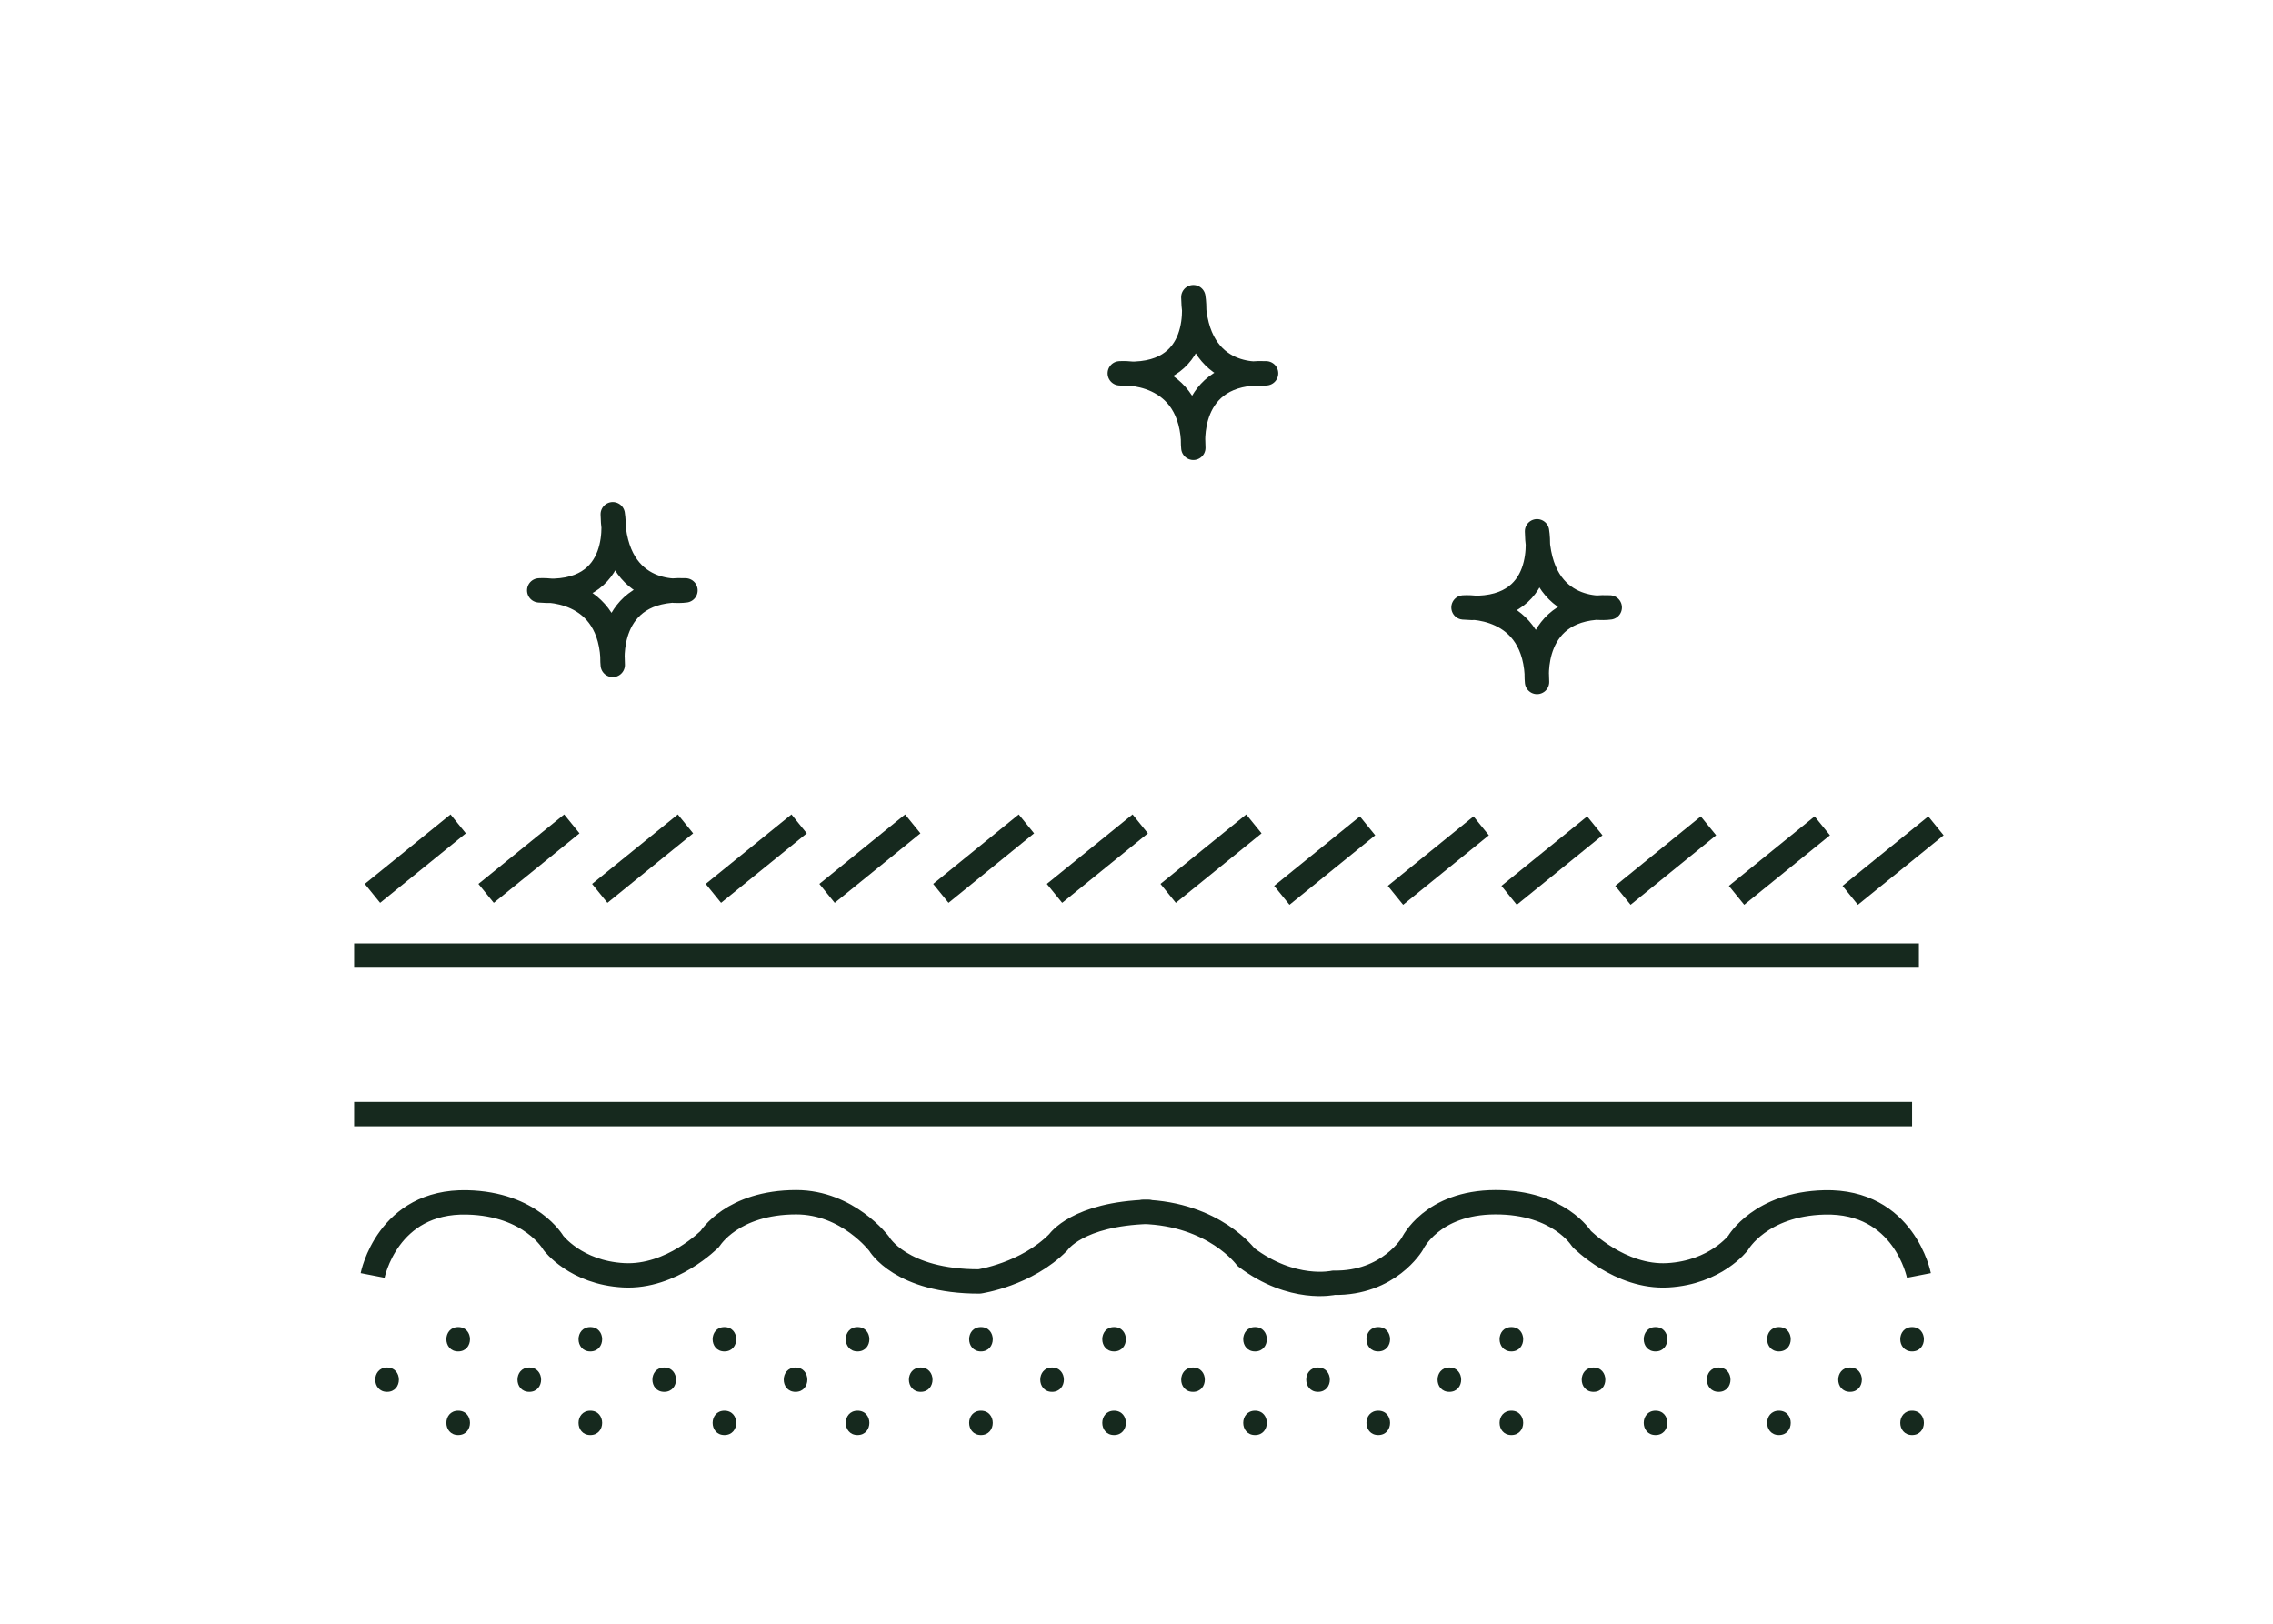 <?xml version="1.0" encoding="UTF-8"?>
<svg id="ruce" xmlns="http://www.w3.org/2000/svg" viewBox="0 0 140 100">
  <defs>
    <style>
      .cls-1 {
        fill: none;
        stroke: #16291e;
        stroke-linejoin: round;
        stroke-width: 1.5px;
      }

      .cls-2 {
        fill: #16291e;
      }
    </style>
  </defs>
  <g>
    <g id="Vrstva_3" data-name="Vrstva 3">
      <path class="cls-1" d="M37.74,31.67s.89,5.16-4.53,4.69c0,0,4.53-.36,4.53,4.59,0,0-.57-4.8,4.48-4.59,0,0-4.38.68-4.48-4.69Z"/>
    </g>
    <g id="Vrstva_3-2" data-name="Vrstva 3">
      <path class="cls-1" d="M73.5,18.3s.89,5.16-4.53,4.69c0,0,4.53-.36,4.53,4.59,0,0-.57-4.8,4.48-4.59,0,0-4.38.68-4.48-4.69Z"/>
    </g>
    <g id="Vrstva_3-3" data-name="Vrstva 3">
      <path class="cls-1" d="M94.67,32.72s.89,5.16-4.53,4.69c0,0,4.53-.36,4.53,4.59,0,0-.57-4.8,4.48-4.59,0,0-4.38.68-4.48-4.69Z"/>
    </g>
  </g>
  <g>
    <line class="cls-1" x1="21.81" y1="58.85" x2="118.19" y2="58.85"/>
    <line class="cls-1" x1="21.81" y1="68.61" x2="117.77" y2="68.61"/>
    <path class="cls-1" d="M118.19,78.55s-.9-4.62-5.82-4.5c-3.94.1-5.31,2.49-5.31,2.49,0,0-1.38,1.83-4.33,2s-5.32-2.25-5.32-2.25c0,0-1.38-2.26-5.31-2.25s-5.11,2.56-5.11,2.56c0,0-1.44,2.46-4.85,2.4,0,0-2.54.59-5.4-1.58,0,0-1.95-2.66-6.35-2.79h.36c-4.4.13-5.56,1.87-5.56,1.87-1.97,2-4.87,2.42-4.87,2.42-4.85.01-6.17-2.32-6.17-2.32,0,0-1.93-2.56-5.11-2.56-3.94,0-5.31,2.25-5.31,2.25,0,0-2.36,2.41-5.32,2.25s-4.33-2-4.33-2c0,0-1.37-2.4-5.31-2.49-4.92-.12-5.82,4.5-5.82,4.5"/>
    <g>
      <path class="cls-2" d="M23.84,85.72c.97,0,.97-1.5,0-1.5s-.97,1.5,0,1.5h0Z"/>
      <path class="cls-2" d="M28.22,83.23c.97,0,.97-1.5,0-1.5s-.97,1.5,0,1.5h0Z"/>
      <path class="cls-2" d="M28.22,88.38c.97,0,.97-1.5,0-1.5s-.97,1.5,0,1.5h0Z"/>
      <path class="cls-2" d="M32.6,85.72c.97,0,.97-1.5,0-1.5s-.97,1.5,0,1.5h0Z"/>
    </g>
    <g>
      <path class="cls-2" d="M40.91,85.72c.97,0,.97-1.5,0-1.5s-.97,1.5,0,1.5h0Z"/>
      <path class="cls-2" d="M36.36,83.23c.97,0,.97-1.5,0-1.5s-.97,1.5,0,1.5h0Z"/>
      <path class="cls-2" d="M36.36,88.38c.97,0,.97-1.5,0-1.5s-.97,1.5,0,1.5h0Z"/>
      <path class="cls-2" d="M52.82,83.23c.97,0,.97-1.5,0-1.5s-.97,1.5,0,1.5h0Z"/>
      <path class="cls-2" d="M52.82,88.38c.97,0,.97-1.5,0-1.5s-.97,1.5,0,1.5h0Z"/>
      <path class="cls-2" d="M44.62,83.23c.97,0,.97-1.5,0-1.5s-.97,1.5,0,1.5h0Z"/>
      <path class="cls-2" d="M44.62,88.38c.97,0,.97-1.5,0-1.5s-.97,1.5,0,1.5h0Z"/>
      <path class="cls-2" d="M49,85.72c.97,0,.97-1.5,0-1.5s-.97,1.5,0,1.5h0Z"/>
      <path class="cls-2" d="M56.71,85.72c.97,0,.97-1.5,0-1.5s-.97,1.5,0,1.5h0Z"/>
      <path class="cls-2" d="M68.62,83.23c.97,0,.97-1.5,0-1.5s-.97,1.5,0,1.5h0Z"/>
      <path class="cls-2" d="M68.62,88.38c.97,0,.97-1.5,0-1.5s-.97,1.5,0,1.5h0Z"/>
      <path class="cls-2" d="M60.42,83.23c.97,0,.97-1.5,0-1.5s-.97,1.5,0,1.5h0Z"/>
      <path class="cls-2" d="M60.42,88.38c.97,0,.97-1.5,0-1.5s-.97,1.5,0,1.5h0Z"/>
      <path class="cls-2" d="M64.8,85.72c.97,0,.97-1.5,0-1.5s-.97,1.5,0,1.5h0Z"/>
      <path class="cls-2" d="M77.3,83.23c.97,0,.97-1.5,0-1.5s-.97,1.5,0,1.5h0Z"/>
      <path class="cls-2" d="M77.3,88.38c.97,0,.97-1.5,0-1.5s-.97,1.5,0,1.5h0Z"/>
      <path class="cls-2" d="M73.48,85.72c.97,0,.97-1.5,0-1.5s-.97,1.5,0,1.5h0Z"/>
      <path class="cls-2" d="M81.18,85.72c.97,0,.97-1.5,0-1.5s-.97,1.5,0,1.5h0Z"/>
      <path class="cls-2" d="M93.09,83.23c.97,0,.97-1.5,0-1.5s-.97,1.5,0,1.5h0Z"/>
      <path class="cls-2" d="M93.09,88.38c.97,0,.97-1.5,0-1.5s-.97,1.5,0,1.5h0Z"/>
      <path class="cls-2" d="M84.89,83.23c.97,0,.97-1.5,0-1.5s-.97,1.5,0,1.5h0Z"/>
      <path class="cls-2" d="M84.89,88.38c.97,0,.97-1.5,0-1.5s-.97,1.5,0,1.5h0Z"/>
      <path class="cls-2" d="M89.27,85.72c.97,0,.97-1.5,0-1.5s-.97,1.5,0,1.5h0Z"/>
      <path class="cls-2" d="M101.97,83.23c.97,0,.97-1.5,0-1.5s-.97,1.5,0,1.5h0Z"/>
      <path class="cls-2" d="M101.97,88.38c.97,0,.97-1.5,0-1.5s-.97,1.5,0,1.5h0Z"/>
      <path class="cls-2" d="M98.15,85.72c.97,0,.97-1.5,0-1.5s-.97,1.5,0,1.5h0Z"/>
      <path class="cls-2" d="M105.86,85.72c.97,0,.97-1.5,0-1.5s-.97,1.5,0,1.5h0Z"/>
      <path class="cls-2" d="M117.77,83.23c.97,0,.97-1.5,0-1.5s-.97,1.5,0,1.5h0Z"/>
      <path class="cls-2" d="M117.77,88.38c.97,0,.97-1.5,0-1.5s-.97,1.5,0,1.5h0Z"/>
      <path class="cls-2" d="M109.57,83.23c.97,0,.97-1.5,0-1.5s-.97,1.5,0,1.5h0Z"/>
      <path class="cls-2" d="M109.57,88.38c.97,0,.97-1.5,0-1.5s-.97,1.5,0,1.5h0Z"/>
      <path class="cls-2" d="M113.95,85.72c.97,0,.97-1.5,0-1.5s-.97,1.5,0,1.5h0Z"/>
    </g>
  </g>
  <line class="cls-1" x1="22.94" y1="55.02" x2="28.22" y2="50.74"/>
  <line class="cls-1" x1="29.94" y1="55.02" x2="35.22" y2="50.74"/>
  <line class="cls-1" x1="36.94" y1="55.02" x2="42.22" y2="50.74"/>
  <line class="cls-1" x1="43.94" y1="55.02" x2="49.22" y2="50.74"/>
  <line class="cls-1" x1="50.94" y1="55.02" x2="56.22" y2="50.74"/>
  <line class="cls-1" x1="57.95" y1="55.02" x2="63.22" y2="50.74"/>
  <line class="cls-1" x1="64.95" y1="55.02" x2="70.23" y2="50.74"/>
  <line class="cls-1" x1="71.95" y1="55.02" x2="77.23" y2="50.74"/>
  <line class="cls-1" x1="78.95" y1="55.14" x2="84.23" y2="50.86"/>
  <line class="cls-1" x1="85.95" y1="55.14" x2="91.23" y2="50.86"/>
  <line class="cls-1" x1="92.95" y1="55.14" x2="98.23" y2="50.86"/>
  <line class="cls-1" x1="99.96" y1="55.14" x2="105.23" y2="50.86"/>
  <line class="cls-1" x1="106.96" y1="55.14" x2="112.24" y2="50.86"/>
  <line class="cls-1" x1="113.96" y1="55.14" x2="119.24" y2="50.86"/>
</svg>